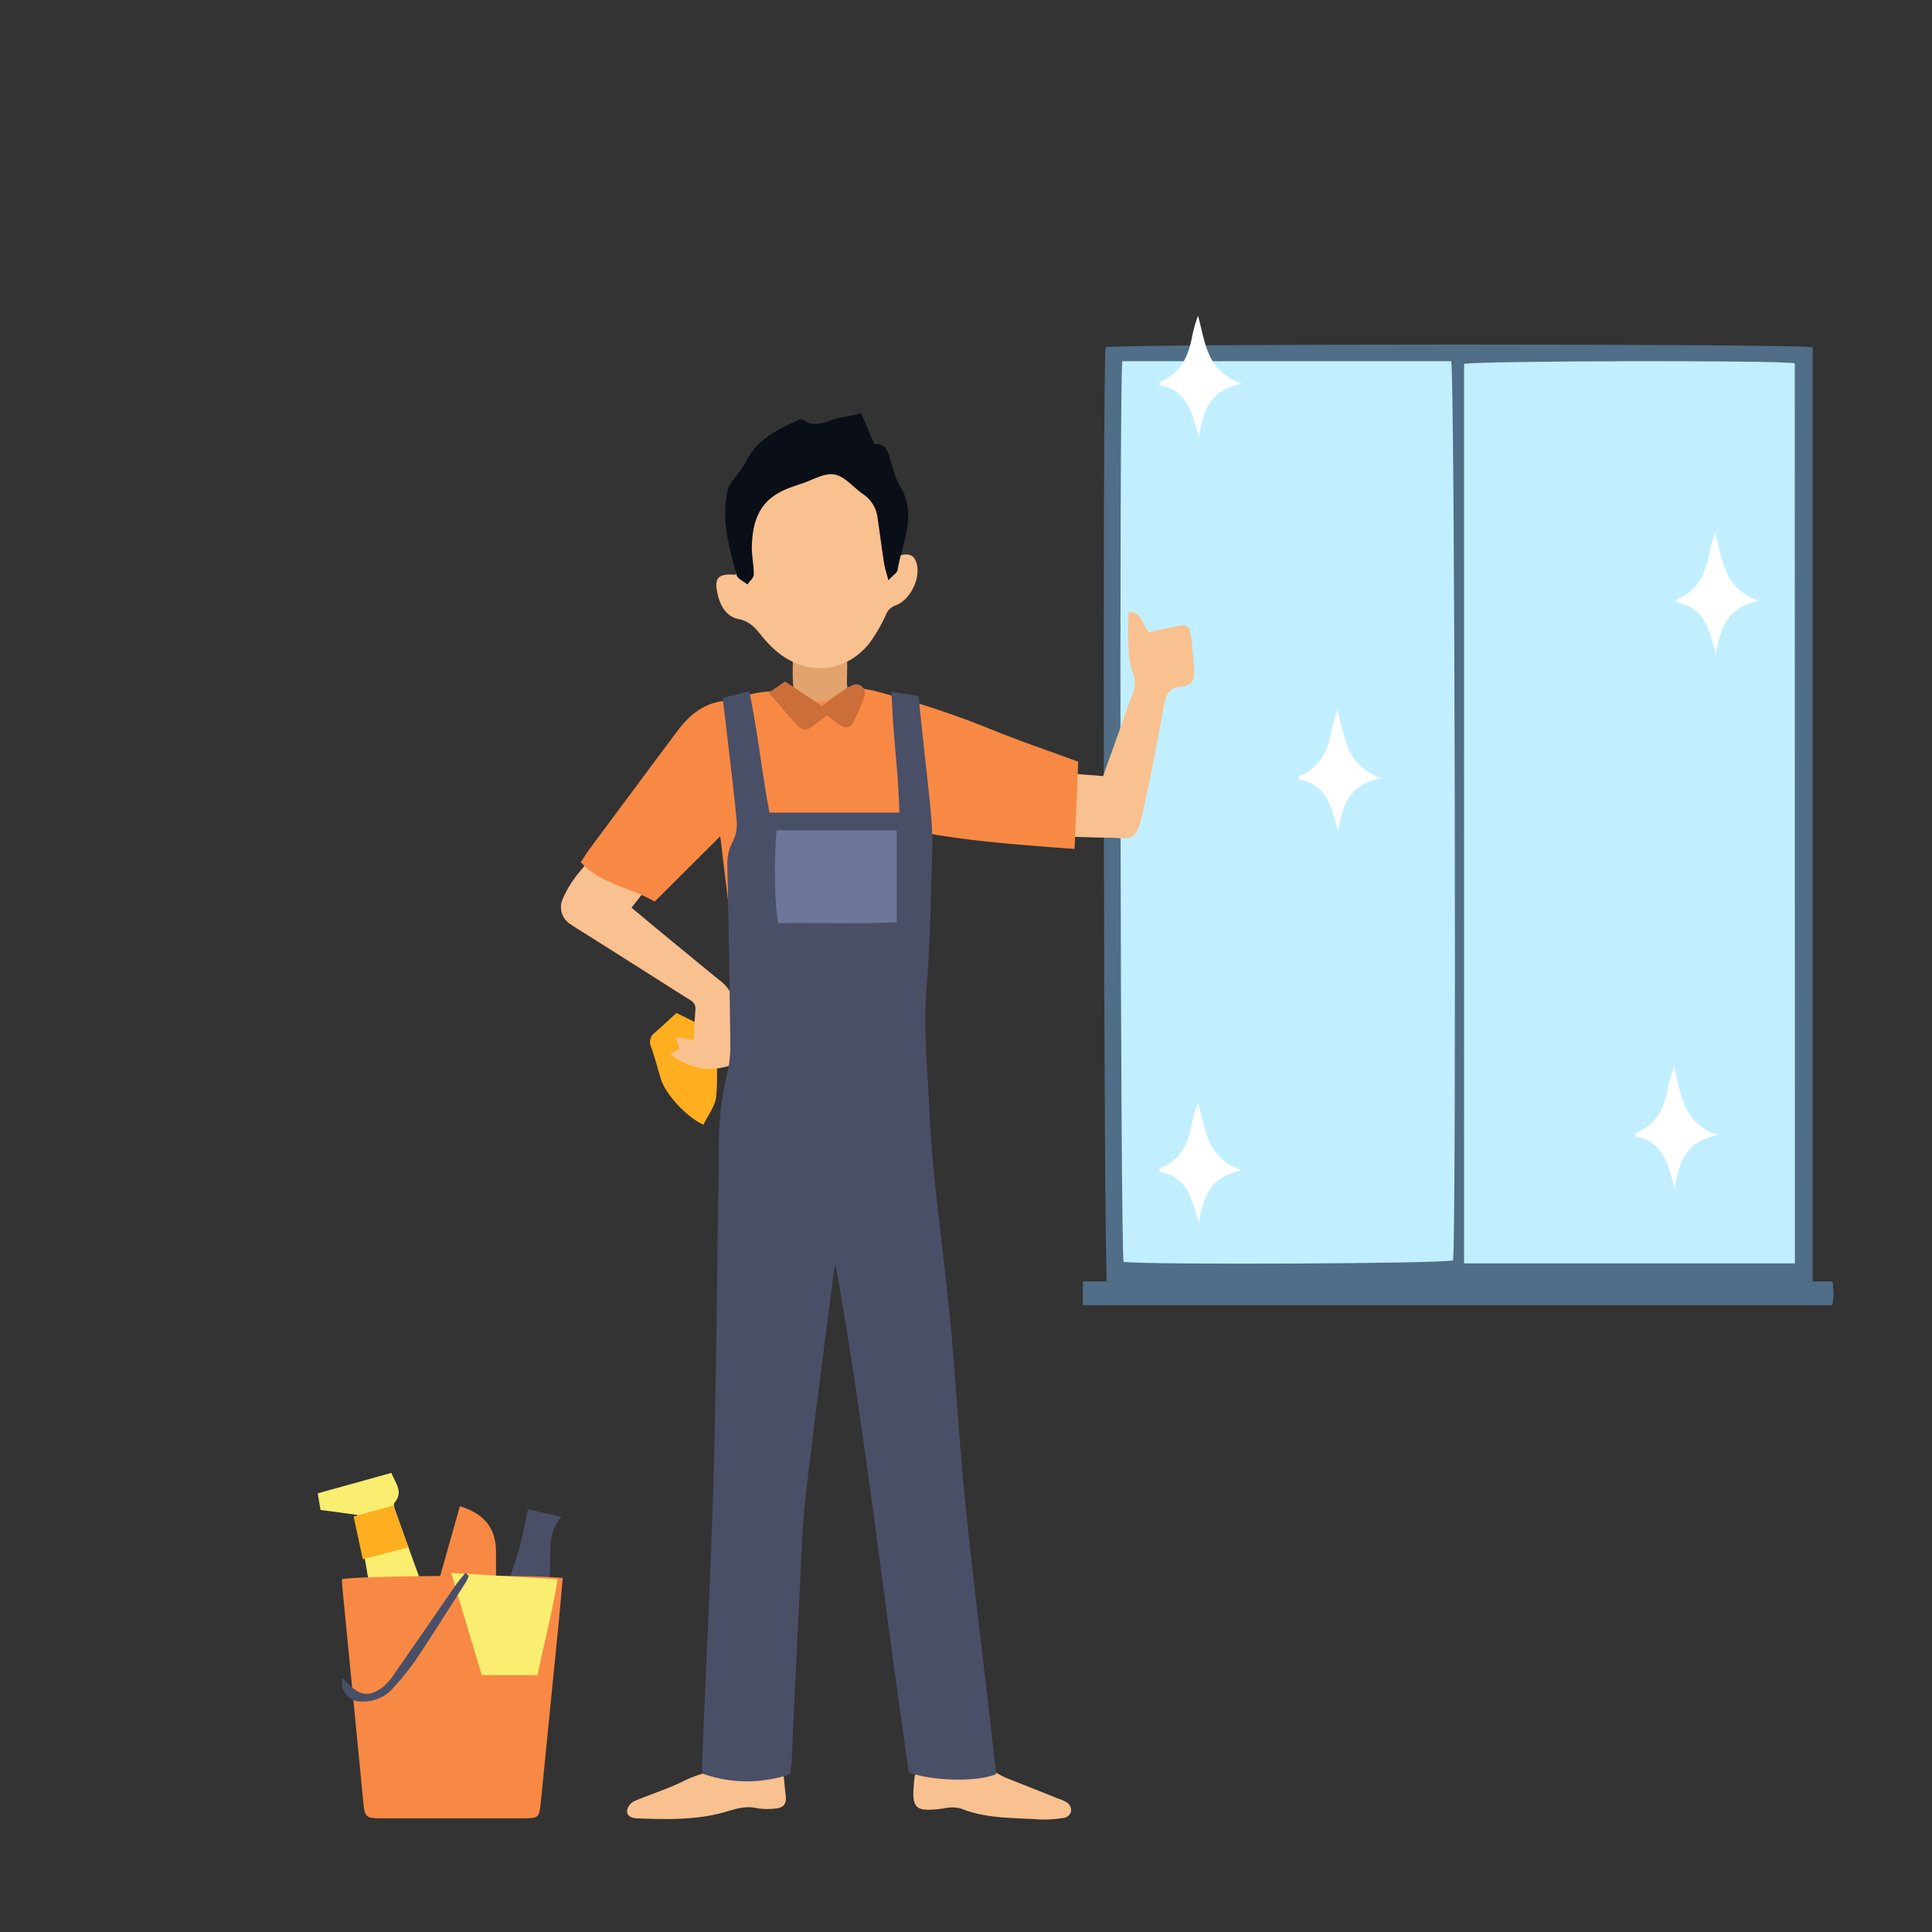 <svg xmlns="http://www.w3.org/2000/svg" viewBox="0 0 465 465"><rect x="0" y="0" width="465" height="465" fill="#333333" stroke="none"/><defs><style>.cls-1{fill:none;}.cls-2{fill:#f9ee70;}.cls-3{fill:#f88944;}.cls-4{fill:#494f67;}.cls-5{fill:#ffae20;}.cls-6{fill:#f9c18f;}.cls-7{fill:#e2a36f;}.cls-8{fill:#506e87;}.cls-9{fill:#c2efff;}.cls-10{fill:#fff;}.cls-11{fill:#0a0e17;}.cls-12{fill:#6d7799;}.cls-13{fill:#cc6e3a;}</style></defs><title>Schoonmaak-Ramen</title><g id="Layer_2" data-name="Layer 2"><g id="Layer_1-2" data-name="Layer 1"><rect class="cls-1" width="465" height="465"/><path class="cls-2" d="M86,364.61l-8.86-1.19-.66-4,17.71-4.92c1,2.55,3,4.53.73,7.23-.35.42.17,1.7.46,2.53,1.77,5,3.6,10,5.39,14.94.38,1.07.7,2.16,1.23,3.81l-12.75.56Z"/><path class="cls-3" d="M110.69,362.52c6,1.87,8.64,5.36,8.69,10.83,0,2.57,0,5.15,0,8.17-4.65.3-9-.36-13.92-.5Z"/><path class="cls-4" d="M131.86,381.28l-9.51-.53c1.07-3.28,2.09-6,2.85-8.84s1.17-5.42,1.85-8.64l8.06,1.8C130.77,370,133.4,375.78,131.86,381.28Z"/><path class="cls-5" d="M94.62,362.36l3.7,10.07-11,2.85L85.11,365Z"/><path class="cls-5" d="M162.8,243.82l9.52,4.62c.08,5.12.5,10.26.08,15.33-.2,2.38-2,4.63-3.1,6.93-4.08-1.84-9.13-7.37-10.24-11-.78-2.59-1.46-5.2-2.36-7.75a2.72,2.72,0,0,1,.9-3.39C159.26,247.1,160.84,245.6,162.8,243.82Z"/><path class="cls-6" d="M177.91,255.61c-6.65,2.93-11.51,1.75-16.71-1.89l2.34-1.18-.92-2.93,4.31.71c.15-2.44.25-4.86.45-7.27.15-1.85-1.31-2.36-2.47-3.1q-11.78-7.49-23.58-14.94c-1.31-.83-2.65-1.61-3.92-2.5a4.86,4.86,0,0,1-1.87-6.38c2-4.6,5.38-8.1,9.06-11.8l11.77,8.54L152,218.46c2.21,1.85,4.28,3.58,6.36,5.3,5,4.12,10,8.25,15,12.32a8.31,8.31,0,0,1,3.36,5.87C177.13,246.44,177.51,250.94,177.91,255.61Z"/><path class="cls-7" d="M203.46,157c1.44,4.5-1.42,9.49,3,13.26l-6.11,5.35L187.8,170.9c3.18-1.67,3.27-3.95,3.07-6.46s0-5.08,0-8.2Z"/><path class="cls-8" d="M436.28,83.59V308.4c-2.9.82-163.67,1.12-169.85.36-.78-2.74-1.11-218.83-.34-225.19C269.18,82.73,432.81,82.7,436.28,83.59Z"/><path class="cls-8" d="M441.09,308.42c.09,1.29.21,2.3.2,3.31a21.3,21.3,0,0,1-.28,2.4H260.62v-5.71Z"/><path class="cls-9" d="M432,304.07H352.38V87.59c2.83-.75,74.86-.93,79.59-.16Z"/><path class="cls-9" d="M270.11,86.93h79.17c.87,3,1.27,207.7.46,216.42-2.69.79-72.46,1.12-79.31.37C269.68,300.88,269.33,95.57,270.11,86.93Z"/><path class="cls-6" d="M256.3,201.32V186.05l9.2.75,4.6-12.89c.82-2.31,1.59-4.64,2.5-6.92a6.75,6.75,0,0,0,0-5.2,21,21,0,0,1-1-6c-.16-2.77,0-5.56,0-8.48,3.4-.12,3.2,3,5,4.86,2.11-.47,4.46-1,6.83-1.49,2.21-.42,2.85,0,3.17,2.17.41,2.9.65,5.83.82,8.76.12,2.08-.83,3.55-3.07,3.66-2.93.15-3.75,1.94-4.21,4.51-1.47,8.13-3,16.25-4.76,24.31-2,9.1-2.42,7.58-9.27,7.51C262.83,201.58,259.64,201.43,256.3,201.32Z"/><path class="cls-3" d="M221.48,227.13h-45l-3.13-25.85L157.56,217c-5.82-3.44-12.88-4.16-17.78-9.49.81-1.22,1.4-2.2,2.07-3.1q10.52-14.17,21.07-28.32c2.86-3.83,6.28-6.83,11.32-7.37a16.2,16.2,0,0,0,3.4-.76c6.07-2,12.07-2.43,18,.59a4.16,4.16,0,0,0,4.71-.7c3.37-2.67,6.83-2.46,10.85-1.37a227.7,227.7,0,0,1,27.2,9c6.79,2.79,13.77,5.14,21.11,7.85l-.88,21c-11.76-.9-23.28-1.64-35.23-3.73Z"/><path class="cls-3" d="M135.44,379.8c-.32,3.53-.59,6.86-.92,10.19q-2.15,21.79-4.33,43.58c-.41,4-.45,4.07-4.46,4.07q-16.86,0-33.72,0c-4,0-4.21-.21-4.58-4q-2.49-25.65-5-51.31c-.07-.76-.09-1.52-.14-2.23C85.1,379.21,129.39,378.93,135.44,379.8Z"/><path class="cls-6" d="M215.19,134.24a15,15,0,0,1,1.51-.58c2.3-.6,3.48.08,4,2.25.8,3.53-1.73,8.6-5.19,9.82a3.76,3.76,0,0,0-2.3,2.26,37.43,37.43,0,0,1-4.1,7c-5.67,6.83-14.36,7.72-21.45,2.37a24.28,24.28,0,0,1-3.63-3.47c-1.79-2.06-3-4.25-6.35-4.92s-4.81-4.13-5.23-7.52c-.32-2.64,1-3.43,4.64-3.1.21-3.06.27-6.14.67-9.18a23.58,23.58,0,0,1,5.3-12.3c5.89-7.06,14.85-8,22.07-2.26,4.75,3.77,7.43,8.86,9,14.62C214.5,130.8,214.8,132.45,215.19,134.24Z"/><path class="cls-6" d="M188.47,425.77c.24,2.43.41,4.48.65,6.52s-.75,2.89-2.61,3a15.67,15.67,0,0,1-4.22-.07c-2.53-.62-4.8,0-7.17.72-7.14,2.17-14.49,2-21.84,1.7-1.33-.06-2.46-.58-2.35-1.94a3.2,3.2,0,0,1,1.69-2.17c3.9-1.69,8-2.9,11.81-4.81a28.84,28.84,0,0,1,14.48-2.94C182,425.86,185,425.77,188.47,425.77Z"/><path class="cls-6" d="M220.46,426c6.14,0,11.79-.12,17.43.09,1.41.05,2.77,1.21,4.18,1.78,4.18,1.68,8.38,3.31,12.57,5a8.24,8.24,0,0,1,2.42,1.14,2.44,2.44,0,0,1,.73,1.94,2.25,2.25,0,0,1-1.4,1.52,28.67,28.67,0,0,1-6.15.44c-6.4-.43-12.89-.15-19-2.64a8.77,8.77,0,0,0-4.15,0c-6.92.9-7.75.15-7.07-6.64C220.09,427.67,220.31,426.81,220.46,426Z"/><path class="cls-10" d="M288.53,105.11c-1.64-5.58-2.63-11.25-9.52-12.39.08-.42.07-.81.19-.85,4.76-1.83,6.67-5.75,7.62-10.38A35,35,0,0,1,288.34,76c1.8,6.28,1.92,13.36,10.6,16.38C290.87,93.83,289.54,99.33,288.53,105.11Z"/><path class="cls-10" d="M322.08,200c-1.64-5.58-2.63-11.25-9.52-12.39.08-.42.07-.81.19-.85,4.76-1.84,6.67-5.75,7.62-10.38a35,35,0,0,1,1.52-5.49c1.8,6.28,1.92,13.36,10.6,16.38C324.43,188.75,323.1,194.24,322.08,200Z"/><path class="cls-10" d="M413,157.39c-1.64-5.58-2.63-11.25-9.52-12.39.08-.42.07-.81.19-.85,4.76-1.83,6.67-5.75,7.62-10.38a35,35,0,0,1,1.52-5.49c1.8,6.28,1.92,13.36,10.6,16.38C415.38,146.11,414,151.6,413,157.39Z"/><path class="cls-10" d="M403.07,285.93c-1.64-5.58-2.63-11.25-9.52-12.39.08-.42.07-.81.19-.85,4.76-1.83,6.67-5.75,7.62-10.38a34.94,34.94,0,0,1,1.52-5.49c1.8,6.28,1.92,13.36,10.6,16.38C405.41,274.66,404.08,280.15,403.07,285.93Z"/><path class="cls-10" d="M288.53,294.42c-1.64-5.58-2.63-11.25-9.52-12.39.08-.42.07-.81.19-.85,4.76-1.83,6.67-5.75,7.62-10.38a35,35,0,0,1,1.52-5.49c1.8,6.28,1.92,13.36,10.6,16.38C290.87,283.15,289.54,288.64,288.53,294.42Z"/><path class="cls-4" d="M190.19,427a31.85,31.85,0,0,1-21.18-.15c0-1.14,0-2.27,0-3.41.92-22.36,2.06-44.7,2.71-67.07s.78-44.74,1.13-67.12c.07-4.4.17-8.79.17-13.19a73,73,0,0,1,2-17.68,29.16,29.16,0,0,0,.75-7.29q-.24-21.33-.71-42.66a11.47,11.47,0,0,1,1.32-5.92,8.89,8.89,0,0,0,.94-4.77c-.72-7.59-1.66-15.16-2.54-22.74-.25-2.18-.53-4.35-.85-7l6.4-1.64c2.06,9.76,3,19.49,4.88,29.23h31.24c-.18-9.67-1.62-19.09-1.85-29.08l6.48,1c.4,3.89.78,7.58,1.17,11.28.63,5.91,1.36,11.82,1.87,17.74a81.25,81.25,0,0,1,.23,9.65c-.35,10.6-.48,21.22-1.34,31.78-.8,9.87.24,19.61.69,29.42.82,18,3.74,35.73,5.3,53.63,1.19,13.65,2,27.35,3.37,41,1.55,15.57,3.52,31.09,5.3,46.63L239.75,427c-4.46,1.93-15.25,1.72-21-.41-6-40.58-10.38-81.56-17.66-122.25-.15.73-.35,1.44-.44,2.18-2.26,17.7-4.66,35.38-6.68,53.11-.92,8.08-1.14,16.25-1.55,24.38-.68,13.3-1.26,26.61-1.89,39.92C190.45,424.92,190.3,425.93,190.19,427Z"/><path class="cls-11" d="M207.27,99.45l3.17,7.48c1.64-.22,2.94.6,3.54,2.63.77,2.59,1.38,5.35,2.74,7.63,4.09,6.91.37,13.4-.68,20-.11.67-1.05,1.21-2.22,2.47-.49-1.91-.88-3-1.06-4.2-.55-3.57-1-7.15-1.53-10.73a8,8,0,0,0-3.48-5.78c-2.34-1.6-4.41-4.31-6.91-4.75s-5.29,1.39-8,2.23c-.74.23-1.46.5-2.2.76-6.82,2.38-9.53,6.57-9.69,14.56,0,2.18.51,4.37.47,6.55,0,.8-1,1.57-1.5,2.36-.7-.48-1.43-.92-2.09-1.45a2,2,0,0,1-.6-1c-1.75-6.49-3.61-13-2.18-19.8a5.1,5.1,0,0,1,.64-1.79c1.27-1.89,2.89-3.59,3.9-5.6,2.65-5.28,7.48-7.63,12.46-9.87.34-.15.89-.34,1.09-.19,3.31,2.56,6.35-.13,9.49-.49A41.83,41.83,0,0,0,207.27,99.45Z"/><path class="cls-2" d="M129.38,403.17H115.95l-7.35-24.59,25.6,1.52C133,388,130.92,395.34,129.38,403.17Z"/><path class="cls-12" d="M215.82,199.88V222c-9.59.4-19.07.07-28.48.19-.87-2.89-1.1-16.18-.42-22.34Z"/><path class="cls-13" d="M199.11,172.2c-1.26.93-2.4,1.73-3.49,2.6-1.33,1.05-2.6,1.09-3.74-.2-2.2-2.48-4.36-5-6.86-7.87l3.93-2.72,8.87,5.95c1.66-1.23,3.18-2.38,4.73-3.48a11.27,11.27,0,0,1,2.64-1.57,2.1,2.1,0,0,1,2.92,2.39,37.91,37.91,0,0,1-2.83,6.72c-.64,1.26-1.93,1.21-3,.55A38,38,0,0,1,199.11,172.2Z"/><path class="cls-4" d="M112,378.58c-.74.93-1.54,1.82-2.22,2.79-5,7.22-9.95,14.47-15,21.67A12.91,12.91,0,0,1,92,406.17c-3.11,2.26-5.41,1.93-8.11-.85-.43-.45-.9-.86-1.44-1.37a4.49,4.49,0,0,0,4.78,5.56,9.29,9.29,0,0,0,7-2.82,63.8,63.8,0,0,0,5.64-6.88c4.24-6.33,8.28-12.79,12.38-19.21a8.57,8.57,0,0,0,.57-1.35Z"/></g></g></svg>